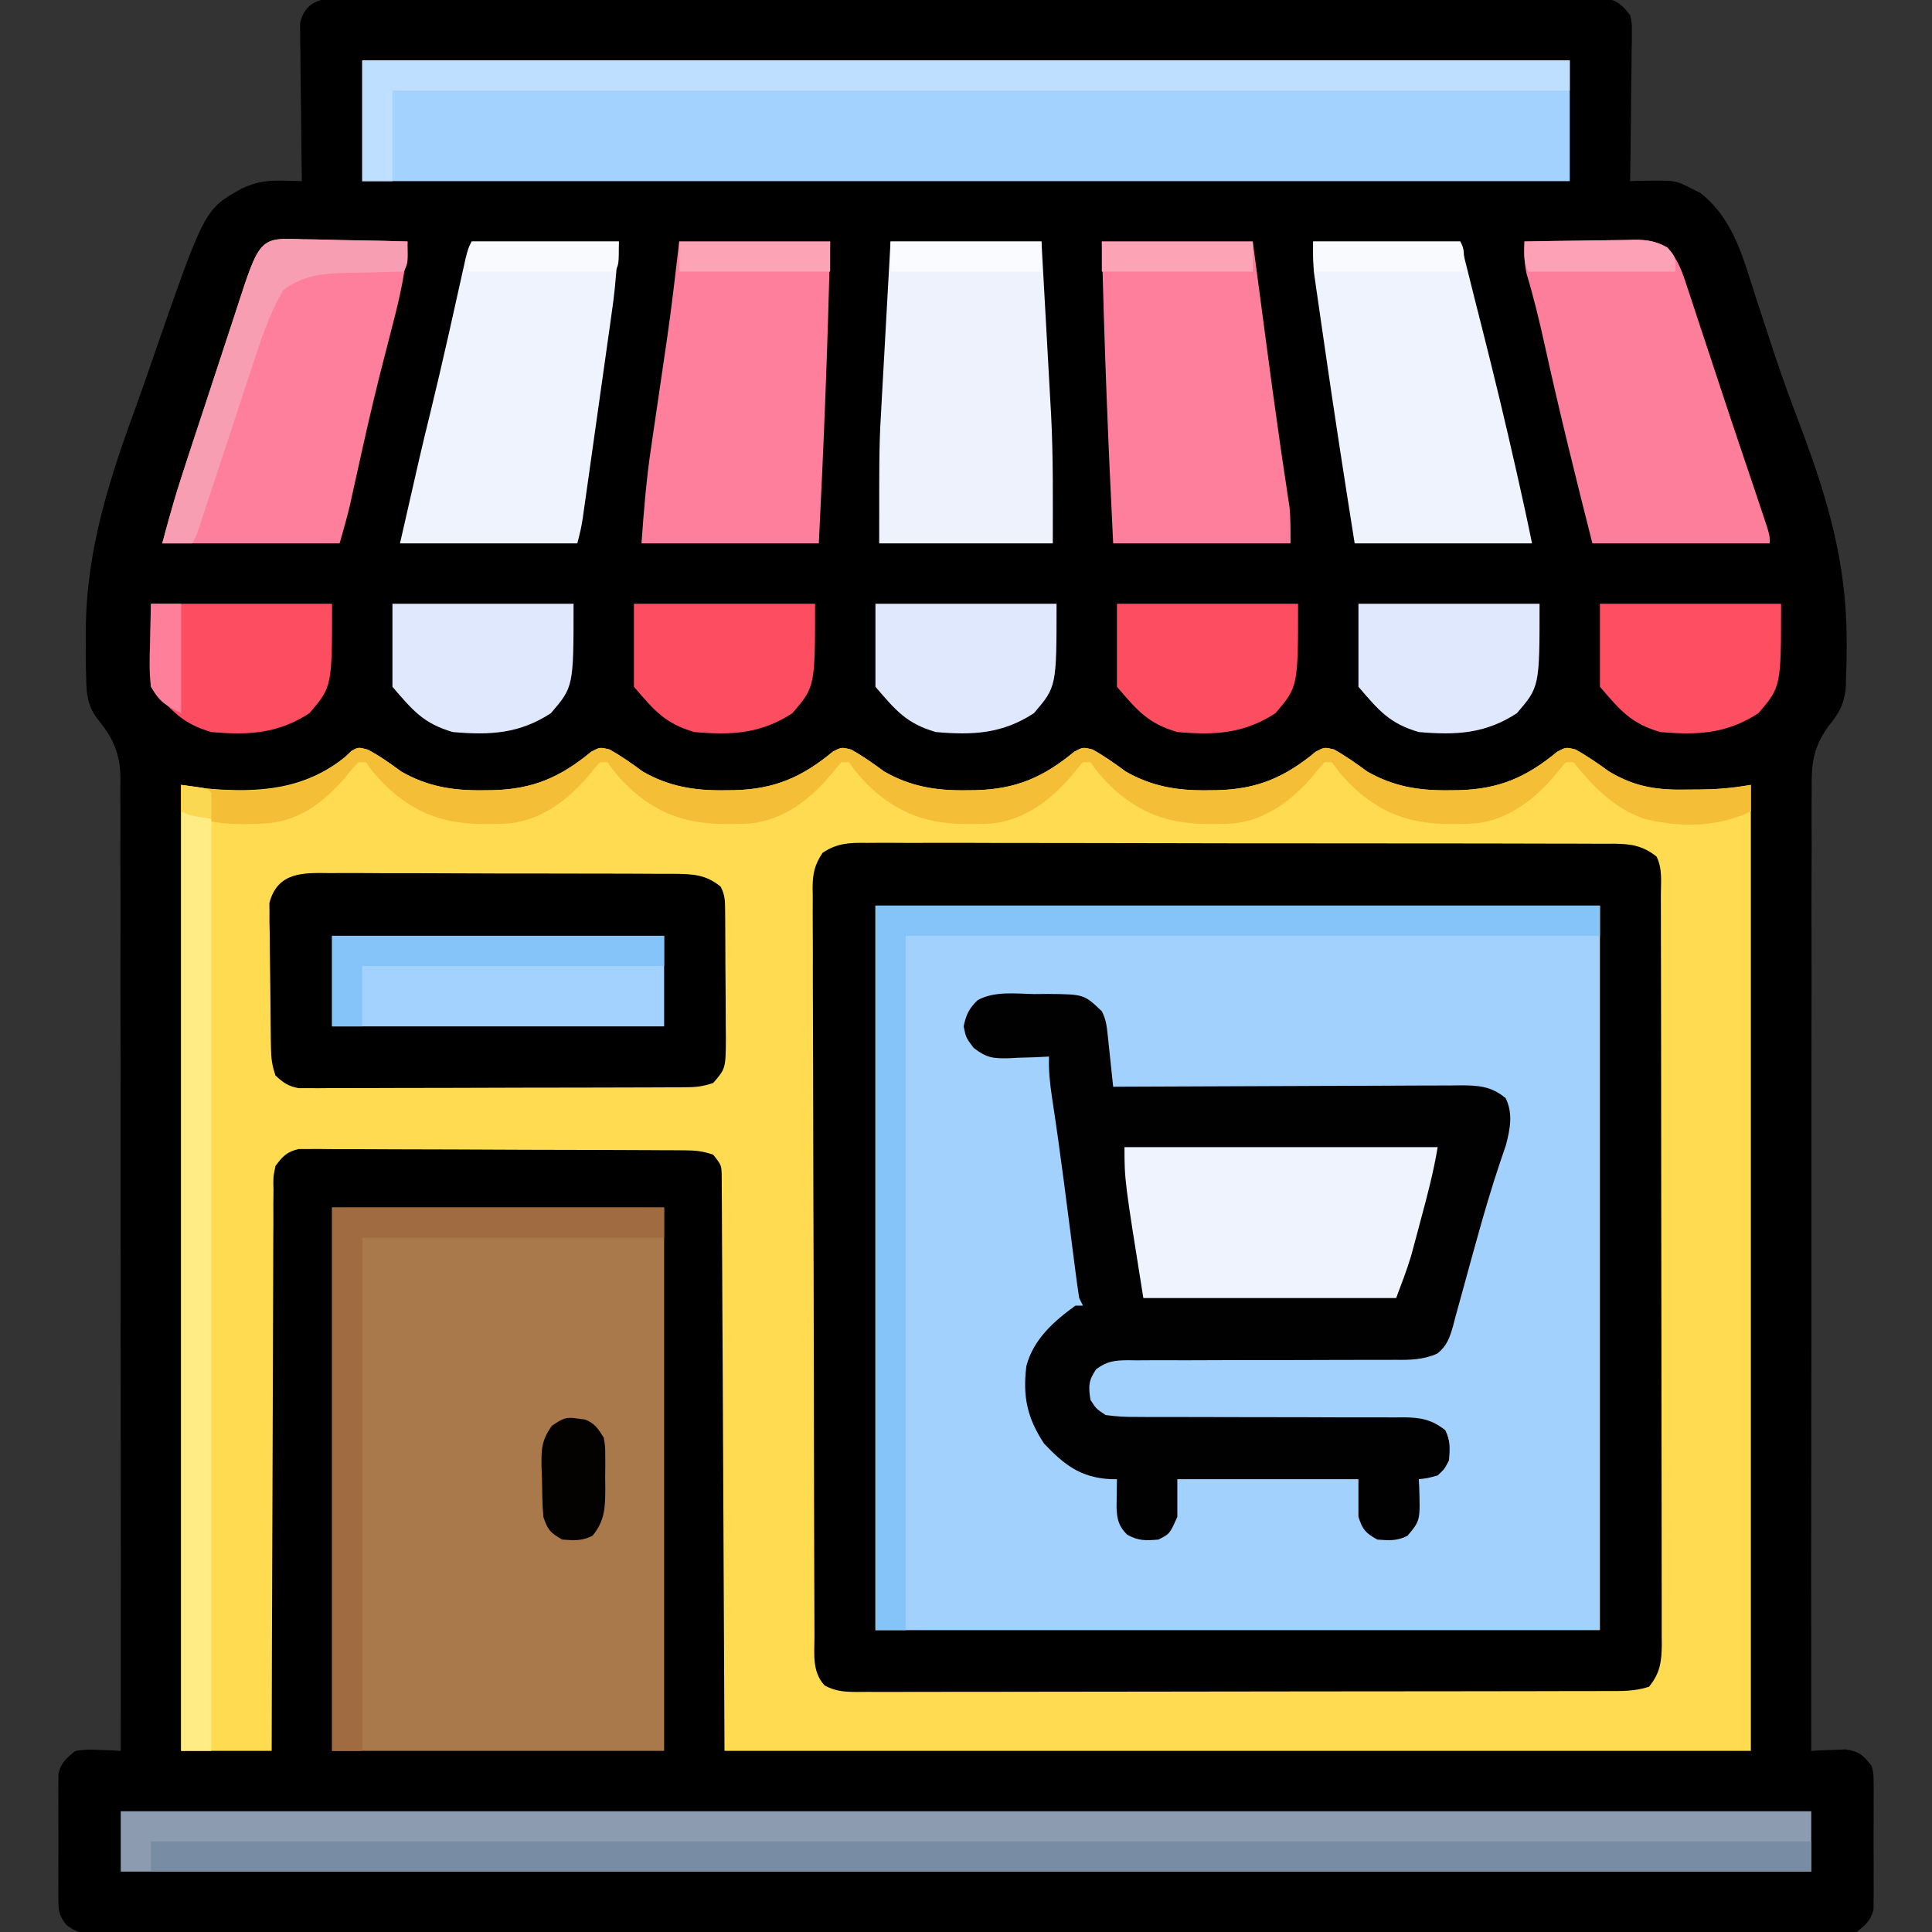 <?xml version="1.0" encoding="UTF-8"?>
<svg version="1.1" xmlns="http://www.w3.org/2000/svg" width="512" height="512">
<rect width="100%" height="100%" fill="#333333" stroke="none"/>
<path d="M0 0 C1.204 -0.01 2.408 -0.021 3.648 -0.032 C4.985 -0.023 6.323 -0.014 7.66 -0.005 C9.08 -0.009 10.499 -0.016 11.919 -0.023 C15.824 -0.04 19.73 -0.032 23.635 -0.02 C27.845 -0.011 32.055 -0.024 36.265 -0.035 C44.514 -0.053 52.763 -0.049 61.013 -0.038 C67.715 -0.029 74.418 -0.028 81.121 -0.032 C82.074 -0.033 83.027 -0.033 84.009 -0.034 C85.945 -0.035 87.881 -0.036 89.817 -0.038 C107.981 -0.049 126.145 -0.036 144.309 -0.014 C159.903 0.003 175.497 0 191.092 -0.018 C209.19 -0.04 227.288 -0.048 245.386 -0.036 C247.314 -0.034 249.243 -0.033 251.172 -0.032 C252.596 -0.031 252.596 -0.031 254.048 -0.03 C260.745 -0.027 267.442 -0.032 274.139 -0.042 C282.297 -0.053 290.455 -0.05 298.613 -0.029 C302.778 -0.018 306.942 -0.014 311.106 -0.027 C314.916 -0.039 318.725 -0.033 322.535 -0.011 C323.916 -0.007 325.297 -0.009 326.677 -0.019 C328.549 -0.031 330.421 -0.016 332.293 0 C333.335 0.001 334.376 0.001 335.449 0.002 C338.844 0.633 340.031 1.829 342.147 4.503 C342.628 6.655 342.628 6.655 342.601 8.997 C342.6 10.317 342.6 10.317 342.6 11.665 C342.579 12.607 342.559 13.549 342.537 14.519 C342.532 15.49 342.526 16.461 342.52 17.461 C342.498 20.559 342.448 23.656 342.397 26.753 C342.377 28.855 342.358 30.956 342.342 33.058 C342.298 38.207 342.229 43.355 342.147 48.503 C342.879 48.48 343.611 48.457 344.366 48.433 C354.17 48.251 354.17 48.251 358.459 50.503 C359.218 50.875 359.978 51.246 360.76 51.628 C369.729 58.674 372.202 69.276 375.584 79.691 C376.801 83.404 378.023 87.116 379.244 90.828 C379.714 92.265 379.714 92.265 380.194 93.731 C382.421 100.483 384.86 107.131 387.393 113.773 C394.465 132.613 399.568 149.918 399.522 170.191 C399.526 171.053 399.531 171.915 399.535 172.803 C399.527 175.253 399.458 177.692 399.358 180.14 C399.34 181.193 399.34 181.193 399.322 182.268 C398.996 186.951 397.587 189.416 394.637 193.059 C390.609 198.692 390.155 203.012 390.267 209.804 C390.257 210.899 390.247 211.994 390.236 213.122 C390.211 216.767 390.236 220.411 390.26 224.057 C390.252 226.679 390.241 229.301 390.227 231.923 C390.203 237.556 390.203 243.189 390.221 248.823 C390.247 256.968 390.235 265.112 390.213 273.257 C390.178 286.473 390.175 299.689 390.191 312.905 C390.207 325.739 390.208 338.572 390.189 351.405 C390.188 352.197 390.187 352.989 390.186 353.805 C390.18 357.778 390.174 361.751 390.168 365.724 C390.116 398.651 390.115 431.577 390.147 464.503 C390.966 464.457 391.786 464.411 392.631 464.363 C393.709 464.327 394.786 464.291 395.897 464.253 C396.964 464.207 398.031 464.161 399.131 464.113 C402.814 464.59 403.899 465.617 406.147 468.503 C406.655 470.476 406.655 470.476 406.664 472.566 C406.683 473.747 406.683 473.747 406.702 474.953 C406.69 476.215 406.69 476.215 406.678 477.503 C406.682 478.376 406.686 479.249 406.689 480.148 C406.692 481.99 406.685 483.833 406.668 485.675 C406.647 488.494 406.668 491.31 406.693 494.128 C406.691 495.92 406.686 497.712 406.678 499.503 C406.686 500.345 406.694 501.187 406.702 502.054 C406.683 503.236 406.683 503.236 406.664 504.441 C406.661 505.131 406.658 505.82 406.655 506.531 C405.883 509.529 404.587 510.61 402.147 512.503 C399.395 512.895 397.044 513.041 394.294 513.007 C393.094 513.015 393.094 513.015 391.869 513.024 C389.17 513.039 386.472 513.025 383.774 513.011 C381.826 513.016 379.879 513.022 377.931 513.03 C372.566 513.047 367.202 513.039 361.837 513.026 C356.056 513.017 350.276 513.031 344.495 513.042 C333.166 513.06 321.836 513.056 310.507 513.045 C301.302 513.036 292.098 513.034 282.893 513.039 C281.585 513.039 280.276 513.04 278.928 513.04 C276.271 513.042 273.614 513.043 270.956 513.044 C246.728 513.056 222.5 513.044 198.271 513.023 C176.144 513.004 154.016 513.006 131.889 513.025 C107.04 513.046 82.192 513.055 57.344 513.042 C54.696 513.041 52.048 513.04 49.4 513.039 C48.097 513.038 46.794 513.037 45.452 513.037 C36.255 513.033 27.057 513.039 17.86 513.049 C6.657 513.06 -4.546 513.057 -15.75 513.035 C-21.47 513.025 -27.189 513.021 -32.909 513.034 C-38.14 513.046 -43.37 513.039 -48.601 513.018 C-50.499 513.014 -52.396 513.016 -54.294 513.026 C-56.863 513.038 -59.432 513.025 -62.001 513.007 C-63.119 513.021 -63.119 513.021 -64.26 513.035 C-67.728 512.984 -69.535 512.75 -72.312 510.595 C-74.009 508.293 -74.358 507.262 -74.371 504.441 C-74.39 503.259 -74.39 503.259 -74.409 502.054 C-74.401 501.212 -74.393 500.371 -74.385 499.503 C-74.388 498.631 -74.392 497.758 -74.396 496.859 C-74.399 495.016 -74.392 493.174 -74.375 491.331 C-74.353 488.513 -74.375 485.697 -74.4 482.878 C-74.398 481.087 -74.393 479.295 -74.385 477.503 C-74.397 476.241 -74.397 476.241 -74.409 474.953 C-74.397 474.165 -74.384 473.377 -74.371 472.566 C-74.368 471.876 -74.365 471.187 -74.361 470.476 C-73.604 467.535 -72.204 466.389 -69.853 464.503 C-66.838 464.113 -66.838 464.113 -63.603 464.253 C-62.526 464.289 -61.448 464.326 -60.338 464.363 C-59.518 464.409 -58.698 464.456 -57.853 464.503 C-57.821 430.787 -57.825 397.07 -57.878 363.354 C-57.884 359.371 -57.89 355.388 -57.896 351.405 C-57.897 350.612 -57.898 349.819 -57.9 349.003 C-57.918 336.173 -57.911 323.344 -57.895 310.515 C-57.879 297.345 -57.89 284.176 -57.926 271.007 C-57.947 262.884 -57.947 254.762 -57.921 246.639 C-57.903 240.405 -57.922 234.171 -57.955 227.937 C-57.963 225.384 -57.959 222.831 -57.942 220.277 C-57.92 216.785 -57.942 213.296 -57.974 209.804 C-57.957 208.798 -57.941 207.793 -57.924 206.756 C-58.05 199.882 -59.931 196.039 -64.255 190.706 C-66.738 187.285 -66.967 184.178 -67.001 180.05 C-67.041 178.88 -67.041 178.88 -67.082 177.686 C-67.143 175.132 -67.138 172.586 -67.115 170.031 C-67.114 169.141 -67.113 168.25 -67.113 167.333 C-66.955 146.135 -60.854 127.443 -53.629 107.722 C-51.998 103.224 -50.45 98.697 -48.891 94.173 C-35.616 55.976 -35.616 55.976 -25.853 50.503 C-22.084 48.733 -19.194 48.278 -15.041 48.378 C-14.065 48.396 -13.089 48.414 -12.084 48.433 C-10.98 48.468 -10.98 48.468 -9.853 48.503 C-9.874 47.191 -9.895 45.879 -9.917 44.528 C-9.989 39.66 -10.035 34.792 -10.073 29.924 C-10.093 27.817 -10.121 25.711 -10.155 23.604 C-10.204 20.575 -10.226 17.548 -10.244 14.519 C-10.265 13.577 -10.285 12.635 -10.307 11.665 C-10.307 10.784 -10.307 9.904 -10.307 8.997 C-10.316 8.224 -10.325 7.451 -10.334 6.655 C-9.098 1.124 -5.124 0.003 0 0 Z " fill="#010000" transform="translate(89.853,-0.503)"/>
<path d="M0 0 C3.181 1.678 5.982 3.682 8.875 5.809 C15.779 9.776 22.543 10.878 30.422 10.781 C31.3 10.773 32.177 10.765 33.082 10.756 C43.804 10.477 50.999 7.362 59.258 0.539 C61.547 -0.656 61.547 -0.656 64.07 -0.035 C67.188 1.7 70.004 3.698 72.875 5.809 C79.779 9.776 86.543 10.878 94.422 10.781 C95.3 10.773 96.177 10.765 97.082 10.756 C107.804 10.477 114.999 7.362 123.258 0.539 C125.547 -0.656 125.547 -0.656 128.07 -0.035 C131.188 1.7 134.004 3.698 136.875 5.809 C143.779 9.776 150.543 10.878 158.422 10.781 C159.3 10.773 160.177 10.765 161.082 10.756 C171.804 10.477 178.999 7.362 187.258 0.539 C189.547 -0.656 189.547 -0.656 192.07 -0.035 C195.188 1.7 198.004 3.698 200.875 5.809 C207.779 9.776 214.543 10.878 222.422 10.781 C223.3 10.773 224.177 10.765 225.082 10.756 C235.804 10.477 242.999 7.362 251.258 0.539 C253.547 -0.656 253.547 -0.656 256.07 -0.035 C259.188 1.7 262.004 3.698 264.875 5.809 C271.779 9.776 278.543 10.878 286.422 10.781 C287.3 10.773 288.177 10.765 289.082 10.756 C299.804 10.477 306.999 7.362 315.258 0.539 C317.547 -0.656 317.547 -0.656 320.066 -0.035 C323.207 1.71 326.064 3.706 328.973 5.809 C336.102 10.06 342.036 10.779 350.172 10.594 C351.087 10.589 352.002 10.583 352.945 10.578 C357.679 10.523 361.819 10.132 366.547 9.344 C366.547 93.824 366.547 178.304 366.547 265.344 C276.787 265.344 187.027 265.344 94.547 265.344 C94.172 188.031 94.172 188.031 94.069 163.593 C94.029 156.382 94.029 156.382 93.986 149.172 C93.968 145.953 93.954 142.734 93.944 139.515 C93.931 135.413 93.909 131.311 93.88 127.209 C93.871 125.701 93.865 124.193 93.863 122.685 C93.859 120.653 93.843 118.621 93.825 116.589 C93.82 115.449 93.814 114.308 93.809 113.134 C93.75 110.134 93.75 110.134 91.547 107.344 C88.73 106.405 86.992 106.212 84.075 106.197 C83.159 106.189 82.244 106.182 81.301 106.175 C80.299 106.172 79.296 106.17 78.264 106.167 C76.678 106.157 76.678 106.157 75.06 106.147 C71.557 106.127 68.054 106.115 64.551 106.105 C62.759 106.099 62.759 106.099 60.93 106.093 C54.61 106.072 48.29 106.058 41.97 106.049 C35.432 106.038 28.894 106.003 22.355 105.963 C17.336 105.937 12.317 105.929 7.297 105.925 C4.886 105.92 2.475 105.909 0.064 105.89 C-3.304 105.866 -6.672 105.867 -10.041 105.874 C-11.041 105.861 -12.041 105.848 -13.071 105.835 C-13.99 105.842 -14.908 105.849 -15.854 105.856 C-17.049 105.852 -17.049 105.852 -18.267 105.849 C-21.408 106.56 -22.554 107.768 -24.453 110.344 C-25.058 113.331 -25.058 113.331 -24.972 116.709 C-24.993 118.674 -24.993 118.674 -25.014 120.678 C-25.01 122.127 -25.004 123.577 -24.999 125.026 C-25.008 126.554 -25.018 128.082 -25.03 129.609 C-25.058 133.756 -25.062 137.902 -25.061 142.048 C-25.064 146.382 -25.089 150.715 -25.113 155.049 C-25.153 163.255 -25.174 171.46 -25.187 179.666 C-25.202 189.008 -25.241 198.35 -25.281 207.692 C-25.364 226.91 -25.417 246.127 -25.453 265.344 C-33.373 265.344 -41.293 265.344 -49.453 265.344 C-49.453 180.864 -49.453 96.384 -49.453 9.344 C-47.143 9.674 -44.833 10.004 -42.453 10.344 C-29.015 11.455 -16.859 10.708 -5.953 1.906 C-5.386 1.371 -4.819 0.836 -4.234 0.285 C-2.453 -0.656 -2.453 -0.656 0 0 Z " fill="#FEDB51" transform="translate(97.453,198.656)"/>
<path d="M0 0 C63.36 0 126.72 0 192 0 C192 63.36 192 126.72 192 192 C128.64 192 65.28 192 0 192 C0 128.64 0 65.28 0 0 Z " fill="#A3D1FE" transform="translate(232,240)"/>
<path d="M0 0 C0.871 -0.006 1.741 -0.013 2.638 -0.019 C5.555 -0.035 8.47 -0.014 11.387 0.006 C13.478 0.003 15.569 -0.003 17.66 -0.011 C23.34 -0.025 29.02 -0.008 34.699 0.016 C40.64 0.036 46.581 0.03 52.521 0.028 C62.498 0.028 72.475 0.047 82.452 0.079 C93.991 0.116 105.529 0.125 117.068 0.118 C128.162 0.112 139.257 0.123 150.352 0.142 C155.076 0.15 159.8 0.153 164.524 0.151 C170.085 0.151 175.647 0.165 181.208 0.191 C183.251 0.198 185.294 0.2 187.336 0.197 C190.122 0.193 192.907 0.208 195.692 0.227 C196.503 0.222 197.314 0.216 198.149 0.211 C202.712 0.266 205.73 0.759 209.346 3.621 C210.959 6.847 210.49 10.371 210.487 13.915 C210.489 14.783 210.492 15.651 210.496 16.545 C210.504 19.471 210.506 22.396 210.507 25.322 C210.512 27.413 210.517 29.503 210.522 31.594 C210.535 37.286 210.542 42.978 210.546 48.67 C210.549 52.224 210.553 55.778 210.558 59.331 C210.571 70.442 210.581 81.553 210.585 92.663 C210.589 105.503 210.607 118.343 210.636 131.183 C210.658 141.098 210.668 151.013 210.669 160.928 C210.67 166.855 210.676 172.781 210.694 178.707 C210.71 184.281 210.712 189.855 210.704 195.429 C210.703 197.476 210.707 199.524 210.717 201.571 C210.73 204.364 210.724 207.155 210.714 209.947 C210.726 211.167 210.726 211.167 210.738 212.411 C210.698 216.965 210.284 220.055 207.346 223.621 C203.517 224.898 199.916 224.766 195.926 224.762 C195.056 224.765 194.187 224.768 193.291 224.771 C190.366 224.78 187.441 224.781 184.516 224.783 C182.424 224.787 180.331 224.792 178.239 224.798 C172.547 224.811 166.855 224.817 161.163 224.822 C157.609 224.825 154.056 224.829 150.502 224.833 C139.392 224.847 128.282 224.856 117.172 224.86 C104.332 224.865 91.492 224.882 78.652 224.911 C68.736 224.933 58.82 224.943 48.904 224.944 C42.978 224.945 37.051 224.951 31.124 224.969 C25.552 224.986 19.979 224.988 14.407 224.979 C12.359 224.978 10.311 224.983 8.263 224.993 C5.473 225.005 2.684 224.999 -0.107 224.989 C-1.329 225.001 -1.329 225.001 -2.577 225.013 C-5.837 224.985 -8.229 224.851 -11.126 223.286 C-14.516 219.593 -13.805 214.911 -13.808 210.208 C-13.812 209.339 -13.817 208.47 -13.821 207.575 C-13.835 204.653 -13.841 201.73 -13.847 198.807 C-13.855 196.717 -13.863 194.626 -13.872 192.535 C-13.898 185.66 -13.913 178.785 -13.927 171.911 C-13.933 169.546 -13.938 167.181 -13.944 164.817 C-13.965 154.984 -13.984 145.152 -13.995 135.319 C-14.011 121.215 -14.045 107.111 -14.102 93.007 C-14.14 83.096 -14.16 73.185 -14.165 63.274 C-14.169 57.351 -14.181 51.428 -14.213 45.505 C-14.243 39.935 -14.25 34.366 -14.238 28.796 C-14.238 26.75 -14.246 24.704 -14.263 22.658 C-14.286 19.868 -14.278 17.079 -14.262 14.289 C-14.283 13.071 -14.283 13.071 -14.304 11.828 C-14.25 8.007 -13.787 5.822 -11.657 2.619 C-7.757 0.025 -4.531 -0.07 0 0 Z M2.346 16.621 C2.346 79.981 2.346 143.341 2.346 208.621 C65.706 208.621 129.066 208.621 194.346 208.621 C194.346 145.261 194.346 81.901 194.346 16.621 C130.986 16.621 67.626 16.621 2.346 16.621 Z " fill="#000000" transform="translate(229.654,223.379)"/>
<path d="M0 0 C29.04 0 58.08 0 88 0 C88 47.52 88 95.04 88 144 C58.96 144 29.92 144 0 144 C0 96.48 0 48.96 0 0 Z " fill="#A9794B" transform="translate(88,320)"/>
<path d="M0 0 C1.763 -0.016 1.763 -0.016 3.562 -0.033 C13.276 0.05 13.276 0.05 18 4.562 C19.089 6.741 19.28 8.283 19.535 10.695 C19.666 11.904 19.666 11.904 19.799 13.137 C19.929 14.399 19.929 14.399 20.062 15.688 C20.153 16.537 20.244 17.386 20.338 18.262 C20.562 20.362 20.781 22.462 21 24.562 C22.229 24.556 23.458 24.549 24.725 24.542 C36.305 24.482 47.885 24.437 59.465 24.407 C65.419 24.391 71.372 24.37 77.325 24.336 C83.07 24.304 88.815 24.286 94.56 24.278 C96.752 24.272 98.945 24.261 101.137 24.245 C104.206 24.224 107.275 24.221 110.344 24.222 C111.252 24.211 112.16 24.2 113.095 24.189 C117.874 24.213 121.142 24.404 125 27.562 C127.021 31.604 126.192 35.836 125.074 40.066 C124.621 41.422 124.158 42.775 123.688 44.125 C121.351 51.079 119.274 58.08 117.328 65.152 C116.848 66.878 116.368 68.603 115.888 70.328 C115.16 72.942 114.439 75.557 113.737 78.178 C113.07 80.665 112.379 83.145 111.684 85.625 C111.488 86.381 111.292 87.136 111.09 87.914 C110.191 91.052 109.489 93.162 106.927 95.26 C103.149 96.941 99.749 96.972 95.693 96.931 C94.87 96.935 94.046 96.939 93.198 96.943 C91.416 96.949 89.634 96.949 87.852 96.943 C85.032 96.934 82.212 96.944 79.392 96.959 C71.375 96.999 63.359 97.001 55.343 96.998 C50.435 96.998 45.528 97.017 40.62 97.048 C37.841 97.058 35.063 97.046 32.285 97.034 C30.582 97.043 28.88 97.053 27.177 97.064 C26.019 97.05 26.019 97.05 24.836 97.035 C21.339 97.082 19.364 97.292 16.52 99.406 C14.443 102.353 14.412 104.032 15 107.562 C16.464 109.877 16.464 109.877 19 111.562 C21.855 111.95 24.325 112.097 27.177 112.061 C27.999 112.066 28.821 112.072 29.667 112.078 C31.449 112.087 33.23 112.087 35.012 112.079 C37.832 112.066 40.652 112.078 43.473 112.095 C48.444 112.122 53.415 112.127 58.386 112.126 C66.339 112.124 74.293 112.138 82.246 112.181 C85.023 112.191 87.799 112.183 90.577 112.173 C92.282 112.179 93.988 112.186 95.693 112.194 C96.464 112.186 97.234 112.178 98.028 112.17 C102.521 112.213 105.434 112.766 109 115.562 C110.405 118.372 110.249 120.451 110 123.562 C108.812 125.875 108.812 125.875 107 127.562 C104.312 128.312 104.312 128.312 102 128.562 C102.035 129.226 102.07 129.89 102.105 130.574 C102.38 139.532 102.38 139.532 99 143.562 C96.191 144.967 94.112 144.811 91 144.562 C87.864 142.783 87.159 142.039 86 138.562 C86 135.262 86 131.963 86 128.562 C70.16 128.562 54.32 128.562 38 128.562 C38 131.863 38 135.162 38 138.562 C35.974 143.076 35.974 143.076 33 144.562 C29.651 144.854 27.642 144.927 24.688 143.25 C22.446 141.008 22.026 139.213 21.902 136.082 C21.914 135.189 21.926 134.295 21.938 133.375 C21.947 132.474 21.956 131.573 21.965 130.645 C21.976 129.957 21.988 129.27 22 128.562 C21.443 128.56 20.886 128.557 20.312 128.555 C12.389 128.153 8.026 124.753 2.688 119.125 C-1.79 112.326 -3.008 106.67 -2 98.562 C-0.118 91.484 5.221 86.757 11 82.562 C11.66 82.562 12.32 82.562 13 82.562 C12.505 81.573 12.505 81.573 12 80.562 C11.598 77.973 11.24 75.392 10.914 72.793 C10.812 72.008 10.711 71.224 10.606 70.415 C10.276 67.86 9.95 65.305 9.625 62.75 C9.178 59.276 8.728 55.802 8.277 52.328 C8.167 51.477 8.057 50.625 7.943 49.748 C6.98 42.334 5.939 34.933 4.813 27.542 C4.263 23.85 3.859 20.298 4 16.562 C2.831 16.621 1.662 16.679 0.457 16.738 C-1.091 16.785 -2.639 16.831 -4.188 16.875 C-4.956 16.917 -5.725 16.959 -6.518 17.002 C-10.829 17.094 -12.481 16.964 -16.012 14.23 C-18 11.562 -18 11.562 -18.625 8.562 C-17.985 5.49 -17.186 3.777 -14.904 1.61 C-10.456 -0.837 -4.929 -0.1 0 0 Z " fill="#010101" transform="translate(274,263.438)"/>
<path d="M0 0 C105.6 0 211.2 0 320 0 C320 10.56 320 21.12 320 32 C214.4 32 108.8 32 0 32 C0 21.44 0 10.88 0 0 Z " fill="#A4D2FF" transform="translate(96,16)"/>
<path d="M0 0 C147.84 0 295.68 0 448 0 C448 5.28 448 10.56 448 16 C300.16 16 152.32 16 0 16 C0 10.72 0 5.44 0 0 Z " fill="#8C9BB0" transform="translate(32,480)"/>
<path d="M0 0 C1.056 -0.006 2.112 -0.011 3.2 -0.017 C6.688 -0.029 10.174 -0.004 13.662 0.021 C16.087 0.023 18.511 0.023 20.936 0.021 C26.017 0.023 31.097 0.042 36.178 0.073 C42.692 0.113 49.205 0.117 55.719 0.11 C60.725 0.107 65.732 0.119 70.738 0.136 C73.14 0.143 75.542 0.146 77.944 0.145 C81.3 0.147 84.656 0.168 88.012 0.195 C89.005 0.192 89.999 0.189 91.022 0.186 C95.956 0.248 99.552 0.3 103.506 3.615 C104.666 5.936 104.644 7.309 104.667 9.894 C104.677 10.778 104.686 11.663 104.696 12.575 C104.7 13.533 104.705 14.491 104.709 15.479 C104.715 16.463 104.72 17.447 104.726 18.461 C104.736 20.546 104.742 22.632 104.746 24.718 C104.756 27.904 104.787 31.091 104.818 34.277 C104.825 36.303 104.83 38.328 104.834 40.354 C104.846 41.306 104.859 42.258 104.871 43.239 C104.843 51.77 104.843 51.77 101.506 55.615 C98.685 56.555 96.954 56.745 94.034 56.756 C93.118 56.761 92.203 56.767 91.26 56.773 C90.258 56.774 89.255 56.775 88.223 56.776 C87.166 56.781 86.109 56.786 85.019 56.791 C81.516 56.806 78.013 56.813 74.51 56.818 C72.08 56.824 69.65 56.83 67.22 56.836 C62.123 56.846 57.026 56.852 51.929 56.855 C45.391 56.861 38.853 56.885 32.314 56.913 C27.295 56.932 22.276 56.937 17.256 56.939 C14.845 56.942 12.434 56.95 10.023 56.963 C6.655 56.98 3.287 56.978 -0.082 56.972 C-1.082 56.981 -2.082 56.99 -3.113 57 C-4.031 56.994 -4.949 56.988 -5.895 56.983 C-6.691 56.984 -7.488 56.986 -8.308 56.987 C-11.087 56.514 -12.45 55.532 -14.494 53.615 C-15.418 50.844 -15.64 49.091 -15.687 46.223 C-15.703 45.339 -15.719 44.454 -15.736 43.543 C-15.78 39.508 -15.821 35.473 -15.844 31.438 C-15.861 29.309 -15.888 27.181 -15.926 25.054 C-15.981 21.983 -16.003 18.913 -16.018 15.842 C-16.04 14.893 -16.063 13.944 -16.086 12.966 C-16.083 12.075 -16.081 11.184 -16.078 10.266 C-16.086 9.487 -16.094 8.708 -16.102 7.905 C-13.9 -0.389 -7.113 -0.095 0 0 Z " fill="#000000" transform="translate(87.494,231.385)"/>
<path d="M0 0 C145.2 0 290.4 0 440 0 C440 2.64 440 5.28 440 8 C294.8 8 149.6 8 0 8 C0 5.36 0 2.72 0 0 Z " fill="#788CA3" transform="translate(40,488)"/>
<path d="M0 0 C13.2 0 26.4 0 40 0 C40.433 7.696 40.862 15.393 41.282 23.09 C41.425 25.697 41.57 28.305 41.718 30.912 C41.933 34.703 42.139 38.494 42.344 42.285 C42.442 43.977 42.442 43.977 42.543 45.704 C43.147 57.176 43 68.451 43 80 C27.82 80 12.64 80 -3 80 C-3 53.567 -3 53.567 -2.344 42.285 C-2.277 41.053 -2.211 39.82 -2.142 38.55 C-1.934 34.72 -1.717 30.891 -1.5 27.062 C-1.355 24.421 -1.21 21.78 -1.066 19.139 C-0.719 12.759 -0.359 6.379 0 0 Z " fill="#EEF2FD" transform="translate(236,64)"/>
<path d="M0 0 C13.2 0 26.4 0 40 0 C40.387 2.924 40.773 5.847 41.172 8.859 C41.697 12.823 42.224 16.786 42.75 20.75 C42.886 21.773 43.021 22.795 43.161 23.849 C45.16 38.922 45.16 38.922 47.289 53.977 C47.475 55.25 47.661 56.524 47.853 57.837 C48.191 60.129 48.534 62.42 48.882 64.71 C49.032 65.721 49.182 66.732 49.336 67.773 C49.465 68.623 49.595 69.473 49.728 70.349 C50.056 73.551 50 76.782 50 80 C34.49 80 18.98 80 3 80 C1.657 53.32 0.612 26.705 0 0 Z " fill="#FD7F9B" transform="translate(292,64)"/>
<path d="M0 0 C13.2 0 26.4 0 40 0 C39.388 26.705 38.343 53.32 37 80 C21.49 80 5.98 80 -10 80 C-9.384 71.374 -8.716 63.022 -7.441 54.512 C-7.292 53.484 -7.143 52.457 -6.989 51.398 C-6.518 48.161 -6.041 44.924 -5.562 41.688 C-5.089 38.462 -4.616 35.235 -4.146 32.009 C-3.856 30.018 -3.564 28.028 -3.268 26.038 C-2 17.369 -1.025 8.714 0 0 Z " fill="#FD7F9B" transform="translate(180,64)"/>
<path d="M0 0 C0.792 0.008 1.584 0.017 2.4 0.026 C4.918 0.059 7.432 0.134 9.949 0.211 C11.661 0.241 13.372 0.268 15.084 0.293 C19.269 0.359 23.453 0.462 27.637 0.586 C27.21 8.396 25.519 15.698 23.542 23.248 C22.624 26.755 21.731 30.268 20.84 33.781 C20.656 34.503 20.473 35.225 20.284 35.969 C17.972 45.128 15.931 54.347 13.896 63.571 C13.493 65.39 13.493 65.39 13.082 67.246 C12.85 68.304 12.618 69.363 12.379 70.453 C11.572 73.858 10.598 77.222 9.637 80.586 C-5.873 80.586 -21.383 80.586 -37.363 80.586 C-33.984 68.195 -33.984 68.195 -32.174 62.649 C-31.77 61.408 -31.366 60.167 -30.95 58.888 C-30.518 57.572 -30.085 56.257 -29.652 54.941 C-29.43 54.264 -29.207 53.586 -28.978 52.888 C-27.802 49.314 -26.622 45.741 -25.439 42.169 C-24.468 39.232 -23.504 36.293 -22.548 33.351 C-21.383 29.768 -20.205 26.19 -19.017 22.614 C-18.57 21.262 -18.127 19.907 -17.689 18.551 C-11.537 -0.469 -11.537 -0.469 0 0 Z " fill="#FD7F9B" transform="translate(80.363,63.414)"/>
<path d="M0 0 C4.893 -0.099 9.785 -0.172 14.679 -0.22 C16.342 -0.24 18.006 -0.267 19.669 -0.302 C22.065 -0.35 24.459 -0.373 26.855 -0.391 C27.965 -0.422 27.965 -0.422 29.097 -0.453 C32.501 -0.455 34.8 -0.108 37.811 1.512 C40.722 4.82 41.841 8.042 43.164 12.199 C43.438 13.015 43.713 13.831 43.995 14.672 C44.887 17.339 45.756 20.013 46.625 22.688 C47.236 24.531 47.849 26.373 48.463 28.215 C49.713 31.969 50.953 35.727 52.186 39.486 C53.884 44.661 55.616 49.824 57.359 54.984 C58.365 57.969 59.37 60.953 60.375 63.938 C60.614 64.646 60.852 65.354 61.098 66.084 C61.764 68.064 62.426 70.046 63.086 72.027 C63.458 73.138 63.829 74.25 64.212 75.394 C65 78 65 78 65 80 C49.49 80 33.98 80 18 80 C13.565 62.495 9.227 45.004 5.347 27.369 C3.941 21.006 2.436 14.731 0.544 8.493 C-0.085 5.608 -0.089 2.944 0 0 Z " fill="#FC7E9A" transform="translate(404,64)"/>
<path d="M0 0 C12.87 0 25.74 0 39 0 C37.875 13.502 37.875 13.502 37.076 19.174 C36.899 20.441 36.722 21.709 36.54 23.015 C36.35 24.354 36.159 25.692 35.969 27.031 C35.771 28.439 35.573 29.848 35.375 31.256 C34.963 34.181 34.55 37.105 34.134 40.029 C33.603 43.772 33.076 47.516 32.551 51.26 C32.144 54.156 31.735 57.052 31.326 59.948 C31.13 61.329 30.936 62.71 30.742 64.091 C30.471 66.015 30.198 67.938 29.924 69.861 C29.769 70.953 29.615 72.045 29.455 73.17 C29 76 29 76 28 80 C12.49 80 -3.02 80 -19 80 C-13.409 55.4 -13.409 55.4 -11.125 46.062 C-9.391 38.919 -7.708 31.766 -6.098 24.594 C-5.938 23.884 -5.779 23.174 -5.615 22.443 C-4.829 18.939 -4.048 15.434 -3.272 11.928 C-2.99 10.664 -2.708 9.4 -2.418 8.098 C-2.168 6.969 -1.918 5.839 -1.661 4.676 C-1 2 -1 2 0 0 Z " fill="#EFF3FD" transform="translate(125,64)"/>
<path d="M0 0 C12.87 0 25.74 0 39 0 C40.32 5.28 41.64 10.56 43 16 C43.83 19.266 43.83 19.266 44.676 22.598 C47.909 35.343 50.99 48.11 53.875 60.938 C54.026 61.609 54.177 62.281 54.333 62.974 C55.605 68.641 56.861 74.305 58 80 C42.49 80 26.98 80 11 80 C8.258 62.743 5.588 45.481 3.094 28.187 C2.824 26.318 2.552 24.449 2.279 22.58 C1.894 19.937 1.515 17.293 1.137 14.648 C1.021 13.862 0.906 13.076 0.787 12.266 C0.683 11.528 0.579 10.789 0.471 10.029 C0.38 9.393 0.288 8.756 0.194 8.101 C-0.054 5.411 0 2.701 0 0 Z " fill="#EFF3FD" transform="translate(348,64)"/>
<path d="M0 0 C27.39 0 54.78 0 83 0 C81.927 6.439 80.327 12.581 78.625 18.875 C78.321 20.021 78.017 21.167 77.703 22.348 C77.401 23.468 77.1 24.588 76.789 25.742 C76.518 26.751 76.247 27.761 75.967 28.8 C74.821 32.591 73.391 36.292 72 40 C49.89 40 27.78 40 5 40 C0 8.75 0 8.75 0 0 Z " fill="#EFF3FE" transform="translate(298,304)"/>
<path d="M0 0 C63.36 0 126.72 0 192 0 C192 2.64 192 5.28 192 8 C131.28 8 70.56 8 8 8 C8 68.72 8 129.44 8 192 C5.36 192 2.72 192 0 192 C0 128.64 0 65.28 0 0 Z " fill="#85C4F9" transform="translate(232,240)"/>
<path d="M0 0 C3.181 1.678 5.982 3.682 8.875 5.809 C15.779 9.776 22.543 10.878 30.422 10.781 C31.3 10.773 32.177 10.765 33.082 10.756 C43.804 10.477 50.999 7.362 59.258 0.539 C61.547 -0.656 61.547 -0.656 64.07 -0.035 C67.188 1.7 70.004 3.698 72.875 5.809 C79.779 9.776 86.543 10.878 94.422 10.781 C95.3 10.773 96.177 10.765 97.082 10.756 C107.804 10.477 114.999 7.362 123.258 0.539 C125.547 -0.656 125.547 -0.656 128.07 -0.035 C131.188 1.7 134.004 3.698 136.875 5.809 C143.779 9.776 150.543 10.878 158.422 10.781 C159.3 10.773 160.177 10.765 161.082 10.756 C171.804 10.477 178.999 7.362 187.258 0.539 C189.547 -0.656 189.547 -0.656 192.07 -0.035 C195.188 1.7 198.004 3.698 200.875 5.809 C207.779 9.776 214.543 10.878 222.422 10.781 C223.3 10.773 224.177 10.765 225.082 10.756 C235.804 10.477 242.999 7.362 251.258 0.539 C253.547 -0.656 253.547 -0.656 256.07 -0.035 C259.188 1.7 262.004 3.698 264.875 5.809 C271.779 9.776 278.543 10.878 286.422 10.781 C287.3 10.773 288.177 10.765 289.082 10.756 C299.804 10.477 306.999 7.362 315.258 0.539 C317.547 -0.656 317.547 -0.656 320.066 -0.035 C323.207 1.71 326.064 3.706 328.973 5.809 C336.102 10.06 342.036 10.779 350.172 10.594 C351.087 10.589 352.002 10.583 352.945 10.578 C357.579 10.525 361.991 10.282 366.547 9.344 C366.547 11.654 366.547 13.964 366.547 16.344 C357.719 20.672 347.616 20.68 338.109 18.281 C330.185 15.453 324.699 9.745 319.547 3.344 C318.887 3.344 318.227 3.344 317.547 3.344 C316.478 4.51 315.467 5.729 314.484 6.969 C309.067 13.334 302.09 18.628 293.543 19.563 C280.935 20.242 271.845 19.327 262.047 10.781 C259.473 8.366 257.51 6.289 255.547 3.344 C254.887 3.344 254.227 3.344 253.547 3.344 C252.478 4.51 251.467 5.729 250.484 6.969 C245.067 13.334 238.09 18.628 229.543 19.563 C216.935 20.242 207.845 19.327 198.047 10.781 C195.473 8.366 193.51 6.289 191.547 3.344 C190.887 3.344 190.227 3.344 189.547 3.344 C188.478 4.51 187.467 5.729 186.484 6.969 C181.067 13.334 174.09 18.628 165.543 19.563 C152.935 20.242 143.845 19.327 134.047 10.781 C131.473 8.366 129.51 6.289 127.547 3.344 C126.887 3.344 126.227 3.344 125.547 3.344 C124.478 4.51 123.467 5.729 122.484 6.969 C117.067 13.334 110.09 18.628 101.543 19.563 C88.935 20.242 79.845 19.327 70.047 10.781 C67.473 8.366 65.51 6.289 63.547 3.344 C62.887 3.344 62.227 3.344 61.547 3.344 C60.478 4.51 59.467 5.729 58.484 6.969 C53.067 13.334 46.09 18.628 37.543 19.563 C24.935 20.242 15.845 19.327 6.047 10.781 C3.473 8.366 1.51 6.289 -0.453 3.344 C-1.113 3.344 -1.773 3.344 -2.453 3.344 C-4.017 4.968 -4.017 4.968 -5.641 7.031 C-11.105 13.421 -17.663 18.738 -26.341 19.512 C-34.488 19.961 -42.04 20.129 -49.453 16.344 C-49.453 14.034 -49.453 11.724 -49.453 9.344 C-48.486 9.501 -47.52 9.658 -46.523 9.82 C-33.235 11.696 -19.344 11.798 -8.059 3.605 C-5.975 1.968 -5.975 1.968 -4.234 0.285 C-2.453 -0.656 -2.453 -0.656 0 0 Z " fill="#F5BE37" transform="translate(97.453,198.656)"/>
<path d="M0 0 C105.6 0 211.2 0 320 0 C320 2.64 320 5.28 320 8 C217.04 8 114.08 8 8 8 C8 15.92 8 23.84 8 32 C5.36 32 2.72 32 0 32 C0 21.44 0 10.88 0 0 Z " fill="#BEDFFF" transform="translate(96,16)"/>
<path d="M0 0 C29.04 0 58.08 0 88 0 C88 7.92 88 15.84 88 24 C58.96 24 29.92 24 0 24 C0 16.08 0 8.16 0 0 Z " fill="#A4D2FF" transform="translate(88,248)"/>
<path d="M0 0 C2.64 0.66 5.28 1.32 8 2 C8 83.51 8 165.02 8 249 C5.36 249 2.72 249 0 249 C0 166.83 0 84.66 0 0 Z " fill="#FFEC85" transform="translate(48,215)"/>
<path d="M0 0 C29.04 0 58.08 0 88 0 C88 2.64 88 5.28 88 8 C61.6 8 35.2 8 8 8 C8 52.88 8 97.76 8 144 C5.36 144 2.72 144 0 144 C0 96.48 0 48.96 0 0 Z " fill="#A06B40" transform="translate(88,320)"/>
<path d="M0 0 C15.84 0 31.68 0 48 0 C48 22 48 22 42 29 C33.635 34.48 25.778 34.865 16 34 C8.26 31.75 5.423 28.327 0 22 C0 14.74 0 7.48 0 0 Z " fill="#FE4E61" transform="translate(424,160)"/>
<path d="M0 0 C15.84 0 31.68 0 48 0 C48 22 48 22 42 29 C33.635 34.48 25.778 34.865 16 34 C8.26 31.75 5.423 28.327 0 22 C0 14.74 0 7.48 0 0 Z " fill="#DFE8FD" transform="translate(360,160)"/>
<path d="M0 0 C15.84 0 31.68 0 48 0 C48 22 48 22 42 29 C33.635 34.48 25.778 34.865 16 34 C8.26 31.75 5.423 28.327 0 22 C0 14.74 0 7.48 0 0 Z " fill="#FD4E61" transform="translate(296,160)"/>
<path d="M0 0 C15.84 0 31.68 0 48 0 C48 22 48 22 42 29 C33.635 34.48 25.778 34.865 16 34 C8.26 31.75 5.423 28.327 0 22 C0 14.74 0 7.48 0 0 Z " fill="#DFE8FD" transform="translate(232,160)"/>
<path d="M0 0 C15.84 0 31.68 0 48 0 C48 22 48 22 42 29 C33.635 34.48 25.778 34.865 16 34 C8.26 31.75 5.423 28.327 0 22 C0 14.74 0 7.48 0 0 Z " fill="#FD4E61" transform="translate(168,160)"/>
<path d="M0 0 C15.84 0 31.68 0 48 0 C48 22 48 22 42 29 C33.635 34.48 25.778 34.865 16 34 C8.26 31.75 5.423 28.327 0 22 C0 14.74 0 7.48 0 0 Z " fill="#DFE8FD" transform="translate(104,160)"/>
<path d="M0 0 C15.84 0 31.68 0 48 0 C48 22 48 22 42 29 C33.635 34.48 25.778 34.865 16 34 C8.26 31.75 5.423 28.327 0 22 C0 14.74 0 7.48 0 0 Z " fill="#FD4E61" transform="translate(40,160)"/>
<path d="M0 0 C0.792 0.008 1.584 0.017 2.4 0.026 C4.918 0.059 7.432 0.134 9.949 0.211 C11.661 0.241 13.372 0.268 15.084 0.293 C19.269 0.359 23.453 0.462 27.637 0.586 C27.762 6.336 27.762 6.336 26.637 8.586 C25.609 8.6 25.609 8.6 24.561 8.614 C21.419 8.668 18.278 8.752 15.137 8.836 C14.059 8.85 12.981 8.864 11.871 8.879 C5.393 9.076 -0.169 9.43 -5.363 13.586 C-9.242 20.262 -11.485 27.452 -13.875 34.766 C-14.507 36.674 -15.139 38.582 -15.771 40.49 C-16.647 43.139 -17.517 45.79 -18.387 48.442 C-19.921 53.108 -21.463 57.772 -23.005 62.435 C-23.824 64.914 -24.641 67.394 -25.456 69.874 C-25.823 70.989 -26.191 72.104 -26.569 73.253 C-27.054 74.729 -27.054 74.729 -27.549 76.235 C-28.363 78.586 -28.363 78.586 -29.363 80.586 C-32.003 80.586 -34.643 80.586 -37.363 80.586 C-35.118 71.929 -32.448 63.435 -29.652 54.941 C-29.43 54.264 -29.207 53.586 -28.978 52.888 C-27.802 49.314 -26.622 45.741 -25.439 42.169 C-24.468 39.232 -23.504 36.293 -22.548 33.351 C-21.383 29.768 -20.205 26.19 -19.017 22.614 C-18.57 21.262 -18.127 19.907 -17.689 18.551 C-11.537 -0.469 -11.537 -0.469 0 0 Z " fill="#F89EB2" transform="translate(80.363,63.414)"/>
<path d="M0 0 C29.04 0 58.08 0 88 0 C88 2.64 88 5.28 88 8 C61.6 8 35.2 8 8 8 C8 13.28 8 18.56 8 24 C5.36 24 2.72 24 0 24 C0 16.08 0 8.16 0 0 Z " fill="#85C4F9" transform="translate(88,248)"/>
<path d="M0 0 C0.663 0.092 1.325 0.183 2.008 0.277 C4.574 1.357 5.407 2.716 6.875 5.062 C7.263 7.365 7.263 7.365 7.273 9.871 C7.279 11.239 7.279 11.239 7.285 12.635 C7.274 13.58 7.262 14.526 7.25 15.5 C7.262 16.442 7.273 17.383 7.285 18.354 C7.264 23.349 7.238 27.068 3.875 31.062 C1.066 32.467 -1.013 32.311 -4.125 32.062 C-7.261 30.283 -7.966 29.539 -9.125 26.062 C-9.429 22.609 -9.448 19.152 -9.5 15.688 C-9.537 14.741 -9.575 13.795 -9.613 12.82 C-9.673 8.13 -9.657 5.804 -6.859 1.902 C-4.103 0.048 -3.197 -0.558 0 0 Z " fill="#030201" transform="translate(153.125,375.938)"/>
<path d="M0 0 C13.2 0 26.4 0 40 0 C40 2.64 40 5.28 40 8 C26.8 8 13.6 8 0 8 C0 5.36 0 2.72 0 0 Z " fill="#FDA3B6" transform="translate(292,64)"/>
<path d="M0 0 C13.2 0 26.4 0 40 0 C40 2.64 40 5.28 40 8 C26.8 8 13.6 8 0 8 C0 5.36 0 2.72 0 0 Z " fill="#FAFBFE" transform="translate(236,64)"/>
<path d="M0 0 C13.2 0 26.4 0 40 0 C40 2.64 40 5.28 40 8 C26.8 8 13.6 8 0 8 C0 5.36 0 2.72 0 0 Z " fill="#FDA3B6" transform="translate(180,64)"/>
<path d="M0 0 C12.87 0 25.74 0 39 0 C40 2 40 2 40 8 C27.13 8 14.26 8 1 8 C0 6 0 6 0 0 Z " fill="#F9FAFD" transform="translate(348,64)"/>
<path d="M0 0 C12.87 0 25.74 0 39 0 C39 6 39 6 38 8 C25.13 8 12.26 8 -1 8 C-1 2 -1 2 0 0 Z " fill="#F9FAFD" transform="translate(125,64)"/>
<path d="M0 0 C4.893 -0.099 9.785 -0.172 14.679 -0.22 C16.342 -0.24 18.006 -0.267 19.669 -0.302 C22.065 -0.35 24.459 -0.373 26.855 -0.391 C27.965 -0.422 27.965 -0.422 29.097 -0.453 C32.722 -0.455 34.863 -0.081 38.009 1.774 C40 4 40 4 40 8 C27.13 8 14.26 8 1 8 C-0.354 5.291 -0.065 2.991 0 0 Z " fill="#FDA2B6" transform="translate(404,64)"/>
<path d="M0 0 C2.64 0 5.28 0 8 0 C8 9.57 8 19.14 8 29 C3.767 26.884 2.317 26.045 0 22 C-0.482 18.216 -0.377 14.494 -0.25 10.688 C-0.232 9.661 -0.214 8.634 -0.195 7.576 C-0.148 5.05 -0.083 2.525 0 0 Z " fill="#FD7F9A" transform="translate(40,160)"/>
<path d="M0 0 C6.875 0.875 6.875 0.875 8 2 C8.041 4.333 8.042 6.667 8 9 C2.25 8.125 2.25 8.125 0 7 C0 4.69 0 2.38 0 0 Z " fill="#FBD851" transform="translate(48,208)"/>
</svg>
